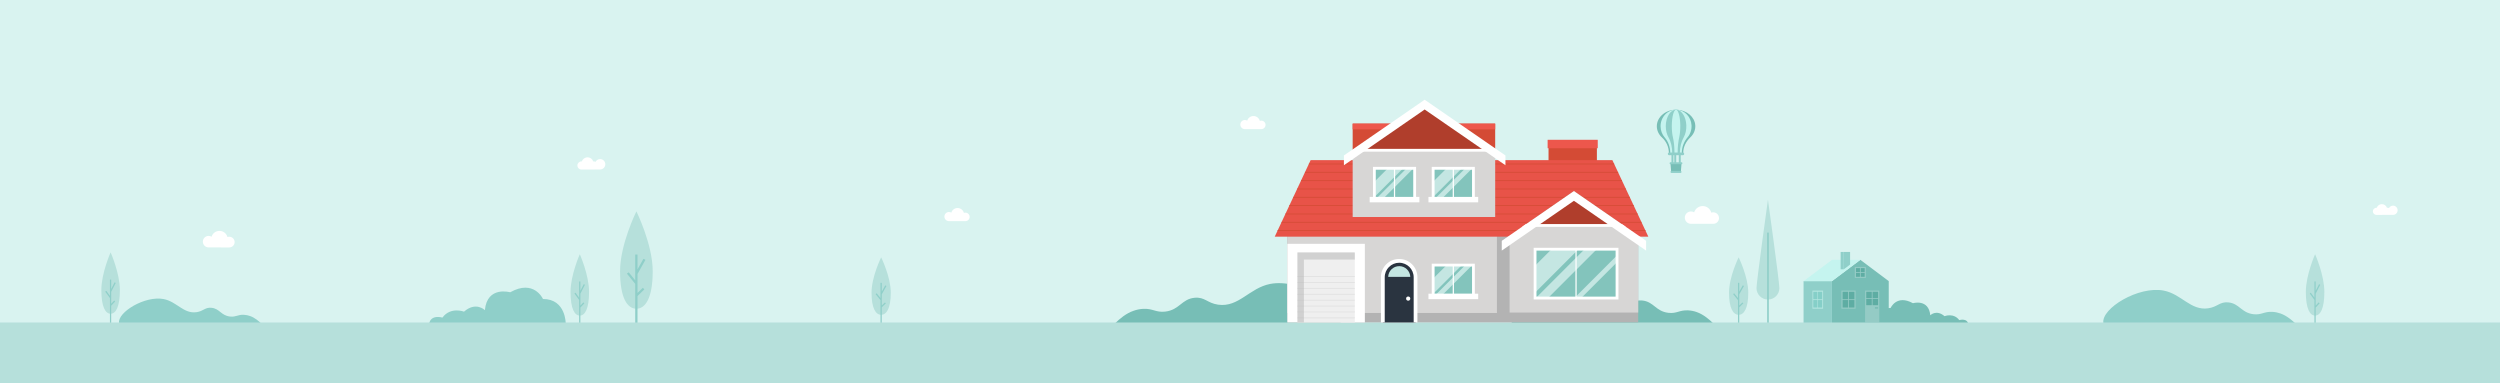 <?xml version="1.0" encoding="utf-8"?>
<!-- Generator: Adobe Illustrator 23.0.4, SVG Export Plug-In . SVG Version: 6.00 Build 0)  -->
<svg version="1.1" id="bg" xmlns="http://www.w3.org/2000/svg" xmlns:xlink="http://www.w3.org/1999/xlink" x="0px" y="0px"
	 viewBox="0 0 6339.7 971.7" style="enable-background:new 0 0 6339.7 971.7;" xml:space="preserve">
<rect x="0" y="0" width="6339.7" height="971.7" fill="#808080" stroke="none"/>
<style type="text/css">
	.st0{fill:#D9F3F0;}
	.st1{fill:#FFFFFF;}
	.st2{fill:#B6E0DB;}
	.st3{fill:#8FCFC9;}
	.st4{fill:#77BEB6;}
	.st5{fill:#C5F4EF;}
	.st6{fill:#94CBC5;}
	.st7{fill:#5EADA3;}
	.st8{fill:#B2E5DF;}
	.st9{fill:#85CFC8;}
	.st10{fill:#B3B3B3;}
	.st11{fill:#D7D6D5;}
	.st12{fill:#EFEFEF;}
	.st13{fill:#E0E0E0;}
	.st14{fill:#D44B35;}
	.st15{fill:#ED574C;}
	.st16{fill:#E85348;}
	.st17{fill:#B03E2C;}
	.st18{fill:#83C4BC;}
	.st19{fill:#C4E6E2;}
	.st20{fill:#2A3440;}
	.st21{opacity:0.5;}
</style>
<rect x="-17.9" y="-16.3" class="st0" width="6370.7" height="952.7"/>
<path class="st1" d="M6026.4,545c-5,0-9.1-4.1-9.1-9.1s4.1-9.1,9.1-9.1c0.3,0,0.5,0,0.8,0c1.9-5.3,6.9-9.1,12.9-9.1s11,3.8,12.9,9.2
	c0.4,0,0.7-0.1,1.1-0.1c1.4,0,2.8,0.3,4,0.9c2-3.7,5.9-6.2,10.3-6.2c6.5,0,11.7,5.2,11.7,11.7s-5.2,11.7-11.7,11.7L6026.4,545
	L6026.4,545z"/>
<path class="st1" d="M1474.5,429.9c-5.7,0-10.3-4.6-10.3-10.3s4.6-10.3,10.3-10.3c0.3,0,0.6,0,0.9,0c2.1-6,7.8-10.3,14.5-10.3
	s12.5,4.3,14.5,10.4c0.4-0.1,0.8-0.1,1.3-0.1c1.6,0,3.2,0.4,4.5,1.1c2.2-4.1,6.6-7,11.6-7c7.3,0,13.2,5.9,13.2,13.2
	c0,7.3-5.9,13.2-13.2,13.2L1474.5,429.9L1474.5,429.9z"/>
<path class="st1" d="M3198.5,327.5c5.9,0,10.8-4.8,10.8-10.8c0-5.9-4.8-10.8-10.8-10.8c-1.3,0-2.5,0.2-3.7,0.7
	c-1.9-7.1-8.4-12.4-16.1-12.4c-7.5,0-13.8,4.9-15.9,11.7c-1.7-1-3.8-1.6-5.9-1.6c-6.4,0-11.6,5.2-11.6,11.6s5.2,11.6,11.6,11.6
	L3198.5,327.5L3198.5,327.5z"/>
<path class="st1" d="M2448.1,560.8c5.9,0,10.8-4.8,10.8-10.8c0-5.9-4.8-10.8-10.8-10.8c-1.3,0-2.5,0.2-3.7,0.7
	c-1.9-7.1-8.4-12.4-16.1-12.4c-7.5,0-13.8,4.9-15.9,11.7c-1.7-1-3.8-1.6-5.9-1.6c-6.4,0-11.6,5.2-11.6,11.6
	c0,6.4,5.2,11.6,11.6,11.6H2448.1z"/>
<path class="st1" d="M581.4,627.5c7.5,0,13.6-6.1,13.6-13.6s-6.1-13.6-13.6-13.6c-1.6,0-3.2,0.3-4.6,0.8c-2.4-9-10.5-15.6-20.3-15.6
	c-9.4,0-17.4,6.2-20,14.8c-2.2-1.3-4.7-2.1-7.5-2.1c-8.1,0-14.6,6.5-14.6,14.6s6.5,14.6,14.6,14.6L581.4,627.5L581.4,627.5z"/>
<path class="st1" d="M4344.6,567.6c8.1,0,14.6-6.5,14.6-14.6s-6.5-14.6-14.6-14.6c-1.8,0-3.4,0.3-5,0.9
	c-2.5-9.7-11.4-16.8-21.8-16.8c-10.1,0-18.7,6.7-21.6,15.9c-2.4-1.4-5.1-2.2-8-2.2c-8.7,0-15.7,7-15.7,15.7s7,15.7,15.7,15.7
	L4344.6,567.6L4344.6,567.6z"/>
<g>
	<path class="st2" d="M5894.3,740.3c0,43-10.5,60-23.5,60s-23.5-17-23.5-60s23.5-95.6,23.5-95.6S5894.3,697.3,5894.3,740.3z"/>
	<path class="st3" d="M5883.6,722.6c0.1-0.3,0-0.6-0.2-0.7l-2-1.2c-0.2-0.1-0.6,0-0.7,0.2l-8.4,16.5v-23.5c0-0.1-0.1-0.2-0.2-0.2
		h-2.8c-0.1,0-0.2,0.1-0.2,0.2v41l-9-12.4c-0.2-0.2-0.5-0.3-0.7-0.1l-1.8,1.5c-0.2,0.2-0.3,0.5-0.1,0.8l11.6,15.9v18v2.1v44
		c0,0.1,0.1,0.2,0.2,0.2h2.8c0.1,0,0.2-0.1,0.2-0.2V780l9.8-10.6c0.1-0.1,0.1-0.2,0-0.3l-2-2.2c-0.1-0.1-0.2-0.1-0.3,0l-7.5,8.1
		v-15.3c0-0.1,0-0.2,0-0.3v-14.7L5883.6,722.6z"/>
</g>
<path class="st4" d="M4755.3,823.9c0,0-0.9-42.7,39.1-43c0,0,15.2-34.9,56.6-12c0,0,39.8-11.9,44,30.6c0,0,15.3-15.6,36.1,2.3
	c0,0,23.1-9.2,37.4,10c0,0,20.6-6.6,23.3,11.4L4755.3,823.9z"/>
<path class="st3" d="M5823,822.3h-3h-485.4c-0.3-1-0.6-2-0.7-3c-6-37.1,89.1-94.8,153-82.4c45.3,8.8,68.3,51.4,112.9,44.9
	c23.7-3.4,28.9-17.1,51-15c28.3,2.8,32.6,26.4,63.8,30c20.3,2.3,26.2-6.9,47.3-6c7.6,0.3,14.7,1.9,21.4,4.2
	C5799.1,800.7,5813.2,812.7,5823,822.3z"/>
<path class="st4" d="M4344.5,819.9h-3.1H3834c-0.3-1-0.6-2.1-0.8-3.1c-6.3-38.8,93.1-99.1,159.9-86.1c47.3,9.2,71.4,53.7,118,47
	c24.8-3.6,30.2-17.9,53.3-15.7c29.6,2.9,34.1,27.6,66.6,31.3c21.2,2.4,27.4-7.2,49.5-6.3c7.9,0.4,15.4,1.9,22.3,4.4
	C4319.5,797.3,4334.3,809.8,4344.5,819.9z"/>
<path class="st4" d="M2827.7,819.9h3.5h568c0.4-1.2,0.7-2.3,0.9-3.5c7.1-43.4-104.2-110.9-179-96.4c-53,10.3-79.9,60.1-132.1,52.6
	c-27.7-4-33.8-20-59.6-17.5c-33.1,3.2-38.2,30.9-74.6,35.1c-23.8,2.7-30.7-8.1-55.4-7c-8.9,0.4-17.3,2.2-25,5
	C2855.6,794.6,2839.1,808.6,2827.7,819.9z"/>
<g>
	<path class="st2" d="M4433.4,742.1c0,40.2-10.9,56.2-24.4,56.2s-24.4-16-24.4-56.2s24.4-89.5,24.4-89.5S4433.4,701.9,4433.4,742.1z
		"/>
	<path class="st3" d="M4422.4,725.4c0.1-0.2,0-0.3-0.2-0.4l-2.2-1.2c-0.2-0.1-0.5-0.1-0.7,0.1l-8.7,15.5v-22c0-0.1-0.1-0.2-0.2-0.2
		h-2.9c-0.1,0-0.2,0.1-0.2,0.2v28.1l0,0c-0.1,0.1,0,0.2,0,0.3v10l-9.4-11.7c-0.2-0.2-0.5-0.2-0.7-0.1l-2,1.6
		c-0.2,0.1-0.2,0.3-0.1,0.4l12.2,15.1V778v2v41.2c0,0.1,0.1,0.2,0.2,0.2h2.9c0.1,0,0.2-0.1,0.2-0.2v-41.9l10.2-9.9
		c0.1-0.1,0.1-0.2,0-0.3l-2.1-2c-0.1-0.1-0.2-0.1-0.3,0l-7.8,7.6v-14.2c0.1-0.1,0.2-0.3,0.1-0.4l-0.1-0.1v-13.7L4422.4,725.4z"/>
</g>
<g>
	<path class="st2" d="M2258.9,742.1c0,40.2-10.9,56.2-24.4,56.2s-24.4-16-24.4-56.2s24.4-89.5,24.4-89.5S2258.9,701.9,2258.9,742.1z
		"/>
	<path class="st3" d="M2247.9,725.4c0.1-0.2,0-0.3-0.2-0.4l-2.2-1.2c-0.2-0.1-0.5-0.1-0.7,0.1l-8.7,15.5v-22c0-0.1-0.1-0.2-0.2-0.2
		h-2.9c-0.1,0-0.2,0.1-0.2,0.2v28.1l0,0c-0.1,0.1,0,0.2,0,0.3v10l-9.4-11.7c-0.2-0.2-0.5-0.2-0.7-0.1l-2,1.6
		c-0.2,0.1-0.2,0.3-0.1,0.4l12.2,15.1V778v2v41.2c0,0.1,0.1,0.2,0.2,0.2h2.9c0.1,0,0.2-0.1,0.2-0.2v-41.9l10.2-9.9
		c0.1-0.1,0.1-0.2,0-0.3l-2.1-2c-0.1-0.1-0.2-0.1-0.3,0l-7.8,7.6v-14.2c0.1-0.1,0.2-0.3,0.1-0.4l-0.1-0.1v-13.7L2247.9,725.4z"/>
</g>
<g>
	<path class="st2" d="M1655.2,687.7c0,68.2-18.6,95.2-41.4,95.2c-22.9,0-41.4-27-41.4-95.2s41.4-151.7,41.4-151.7
		S1655.2,619.5,1655.2,687.7z"/>
	<path class="st3" d="M1636.6,659.3c0.1-0.3,0-0.6-0.3-0.7l-3.8-2c-0.4-0.2-0.9-0.1-1.1,0.2l-14.8,26.3v-37.3c0-0.2-0.2-0.4-0.4-0.4
		h-5c-0.2,0-0.4,0.2-0.4,0.4v47.6l0,0c-0.1,0.2-0.1,0.3,0,0.5v17l-16-19.8c-0.3-0.3-0.8-0.4-1.2-0.1l-3.4,2.6
		c-0.3,0.2-0.3,0.5-0.1,0.7l20.7,25.6v28.6v3.4v69.9c0,0.2,0.2,0.4,0.4,0.4h5c0.2,0,0.4-0.2,0.4-0.4v-71l17.2-16.8
		c0.2-0.1,0.2-0.4,0-0.5l-3.5-3.4c-0.2-0.1-0.4-0.1-0.5,0l-13.2,12.8v-24.1c0.2-0.2,0.3-0.5,0.1-0.7l-0.1-0.1v-23.2L1636.6,659.3z"
		/>
</g>
<g>
	<path class="st2" d="M304,735.6c0,43-10.5,60-23.5,60s-23.5-17-23.5-60s23.5-95.6,23.5-95.6S304,692.6,304,735.6z"/>
	<path class="st3" d="M293.3,717.9c0.1-0.3,0-0.6-0.2-0.7l-2-1.2c-0.2-0.1-0.6,0-0.7,0.2l-8.4,16.5v-23.5c0-0.1-0.1-0.2-0.2-0.2H279
		c-0.1,0-0.2,0.1-0.2,0.2v41l-9-12.4c-0.2-0.2-0.5-0.3-0.7-0.1l-1.8,1.5c-0.2,0.2-0.3,0.5-0.1,0.8l11.6,15.9v18v2.1v44
		c0,0.1,0.1,0.2,0.2,0.2h2.8c0.1,0,0.2-0.1,0.2-0.2v-44.7l9.8-10.6c0.1-0.1,0.1-0.2,0-0.3l-2-2.2c-0.1-0.1-0.2-0.1-0.3,0l-7.5,8.1
		V755c0-0.1,0-0.2,0-0.3V740L293.3,717.9z"/>
</g>
<g>
	<path class="st2" d="M1493.8,740.3c0,43-10.5,60-23.5,60s-23.5-17-23.5-60s23.5-95.6,23.5-95.6S1493.8,697.3,1493.8,740.3z"/>
	<path class="st3" d="M1483.1,722.6c0.1-0.3,0-0.6-0.2-0.7l-2-1.2c-0.2-0.1-0.6,0-0.7,0.2l-8.4,16.5v-23.5c0-0.1-0.1-0.2-0.2-0.2
		h-2.8c-0.1,0-0.2,0.1-0.2,0.2v41l-9-12.4c-0.2-0.2-0.5-0.3-0.7-0.1l-1.8,1.5c-0.2,0.2-0.3,0.5-0.1,0.8l11.6,15.9v18v2.1v44
		c0,0.1,0.1,0.2,0.2,0.2h2.8c0.1,0,0.2-0.1,0.2-0.2V780l9.8-10.6c0.1-0.1,0.1-0.2,0-0.3l-2-2.2c-0.1-0.1-0.2-0.1-0.3,0l-7.5,8.1
		v-15.3c0-0.1,0-0.2,0-0.3v-14.7L1483.1,722.6z"/>
</g>
<path class="st3" d="M1434.6,820.8c0,0,0.8-62.6-57.7-62.6c0,0-22.7-51-83.1-17c0,0-58.5-17-64.2,45.3c0,0-22.7-22.7-52.9,3.8
	c0,0-34-13.2-54.8,15.1c0,0-30.2-9.4-34,17L1434.6,820.8z"/>
<path class="st3" d="M663.6,821.5h-2.2h-359c-0.2-0.7-0.4-1.5-0.5-2.2c-4.5-27.4,65.9-70.1,113.1-60.9c33.5,6.5,50.5,38,83.5,33.2
	c17.5-2.5,21.4-12.7,37.7-11.1c20.9,2,24.1,19.6,47.1,22.2c15,1.7,19.4-5.1,35-4.4c5.6,0.2,10.9,1.4,15.8,3.1
	C646,805.5,656.4,814.3,663.6,821.5z"/>
<g>
	<g>
		<polygon class="st4" points="4645.6,820.9 4789.6,820.9 4789.6,712.9 4717.6,658.9 4645.6,712.9 		"/>
		<rect x="4573.6" y="712.9" class="st3" width="72" height="108"/>
		<polygon class="st5" points="4573.6,712.9 4645.6,712.9 4717.6,658.9 4645.6,658.9 		"/>
		<polygon class="st3" points="4675.6,682.9 4691.6,670.9 4691.6,638.9 4675.6,638.9 		"/>
		<rect x="4667.6" y="638.9" class="st3" width="8" height="44"/>
		<rect x="4669.6" y="736.9" class="st6" width="36" height="46"/>
		<rect x="4688.6" y="739.9" class="st7" width="14" height="19"/>
		<rect x="4672.6" y="739.9" class="st7" width="14" height="19"/>
		<rect x="4688.6" y="760.9" class="st7" width="14" height="19"/>
		<rect x="4672.6" y="760.9" class="st7" width="14" height="19"/>
		<rect x="4596.1" y="736.9" class="st8" width="27" height="46"/>
		<rect x="4610.3" y="739.9" class="st9" width="10.5" height="19"/>
		<rect x="4598.3" y="739.9" class="st9" width="10.5" height="19"/>
		<rect x="4610.3" y="760.9" class="st9" width="10.5" height="19"/>
		<rect x="4598.3" y="760.9" class="st9" width="10.5" height="19"/>
	</g>
	<rect x="4729.6" y="736.9" class="st6" width="36" height="80.6"/>
	<rect x="4732.6" y="739.9" class="st7" width="14" height="16"/>
	<rect x="4748.6" y="739.9" class="st7" width="14" height="16"/>
	<rect x="4732.6" y="757.9" class="st7" width="14" height="16"/>
	<rect x="4748.6" y="757.9" class="st7" width="14" height="16"/>
	<rect x="4754.6" y="779.9" class="st7" width="8" height="2"/>
	<g>
		<rect x="4703.6" y="676.9" class="st6" width="28" height="28"/>
		<rect x="4706.6" y="691.9" class="st7" width="10" height="10"/>
		<rect x="4718.6" y="691.9" class="st7" width="10" height="10"/>
		<rect x="4706.6" y="679.9" class="st7" width="10" height="10"/>
		<rect x="4718.6" y="679.9" class="st7" width="10" height="10"/>
	</g>
</g>
<rect x="-17.9" y="817.8" class="st2" width="6371.5" height="168.1"/>
<path class="st3" d="M4243.6,388.4v31.2c0,0.7-0.6,1.4-1.4,1.4h-2.2c-0.7,0-1.4-0.6-1.4-1.4v-31.2c0-0.7,0.6-1.4,1.4-1.4h2.2
	C4243,387.1,4243.6,387.7,4243.6,388.4z"/>
<path class="st3" d="M4250.7,389.4v31.2c0,0.7-0.6,1.4-1.4,1.4h-2.2c-0.7,0-1.4-0.6-1.4-1.4v-31.2c0-0.7,0.6-1.4,1.4-1.4h2.2
	C4250,388,4250.7,388.6,4250.7,389.4z"/>
<path class="st3" d="M4262.2,390.7v31.2c0,0.7-0.6,1.4-1.4,1.4h-2.2c-0.7,0-1.4-0.6-1.4-1.4v-31.2c0-0.7,0.6-1.4,1.4-1.4h2.2
	C4261.6,389.3,4262.2,389.9,4262.2,390.7z"/>
<polygon class="st4" points="4262.4,436.3 4237.9,436.3 4236.2,414.9 4264.1,414.9 "/>
<path class="st4" d="M4299,317.5c0.9,11.8-4,22.7-12.4,30.7c-11.4,10.8-18.1,24.7-18.1,39.2v1.6h-36.4v-0.6
	c0-14.7-5.9-29.1-17.6-39.8c-8.1-7.5-13-17.5-13-28.5c0-24,23.6-43.3,51.9-41.8C4277.7,279.7,4297.5,296.6,4299,317.5z"/>
<path class="st5" d="M4289.5,317.5c0.7,11.8-3.2,22.7-10,30.7c-9.1,10.8-14.6,24.7-14.6,39.2v1.6h-29.3v-0.6
	c0-14.7-4.8-29.1-14.1-39.8c-6.5-7.5-10.5-17.5-10.5-28.5c0-24,19-43.3,41.8-41.8C4272.4,279.7,4288.3,296.6,4289.5,317.5z"/>
<path class="st3" d="M4276.3,317.5c0.5,11.8-2.1,22.7-6.6,30.7c-6.1,10.8-9.7,24.7-9.7,39.2v1.6h-19.4v-0.6
	c0-14.7-3.2-29.1-9.4-39.8c-4.3-7.5-7-17.5-7-28.5c0-24,12.6-43.3,27.7-41.8C4264.9,279.7,4275.5,296.6,4276.3,317.5z"/>
<path class="st5" d="M4261,317.5c0.2,11.8-0.9,22.7-2.7,30.7c-2.5,10.8-4,24.7-4,39.2v1.6h-8v-0.6c0-14.7-1.3-29.1-3.9-39.8
	c-1.8-7.5-2.9-17.5-2.9-28.5c0-24,5.2-43.3,11.4-41.8C4256.3,279.7,4260.7,296.6,4261,317.5z"/>
<path class="st3" d="M4267.5,393.6h-34.7c-1.9,0-3.4-1.5-3.4-3.4l0,0c0-1.9,1.5-3.4,3.4-3.4h34.7c1.9,0,3.4,1.5,3.4,3.4l0,0
	C4271,392,4269.4,393.6,4267.5,393.6z"/>
<path class="st3" d="M4263.9,416.4h-27.5c-1.4,0-2.5-1.1-2.5-2.5l0,0c0-1.4,1.1-2.5,2.5-2.5h27.5c1.4,0,2.5,1.1,2.5,2.5l0,0
	C4266.4,415.3,4265.3,416.4,4263.9,416.4z"/>
<path class="st3" d="M4261.6,438.5h-22.9c-1.4,0-2.5-1.1-2.5-2.5l0,0c0-1.4,1.1-2.5,2.5-2.5h22.9c1.4,0,2.5,1.1,2.5,2.5l0,0
	C4264.1,437.4,4263,438.5,4261.6,438.5z"/>
<g id="Layer_4">
</g>
<g id="XMLID_503_">
	<path id="XMLID_504_" class="st2" d="M4512.3,730.6c0,16-13,29-29,29s-29-13-29-29s29-224.3,29-224.3S4512.3,714.7,4512.3,730.6z"
		/>
</g>
<g id="XMLID_500_">
	<g id="XMLID_501_">
		<rect id="XMLID_502_" x="4481.3" y="589.8" class="st3" width="4.2" height="228.4"/>
	</g>
</g>
<g id="XMLID_225_">
	<g id="XMLID_457_">
		<g id="XMLID_458_">
			<rect id="XMLID_459_" x="3264.6" y="593.9" class="st10" width="889.7" height="223.6"/>
		</g>
	</g>
	<g id="XMLID_454_">
		<g id="XMLID_455_">
			<rect id="XMLID_456_" x="3264.6" y="593.9" class="st11" width="531.4" height="199.8"/>
		</g>
	</g>
	<g id="XMLID_451_">
		<g id="XMLID_452_">
			<rect id="XMLID_453_" x="3264.6" y="618.3" class="st1" width="196.5" height="199.3"/>
		</g>
	</g>
	<g id="XMLID_448_">
		<g id="XMLID_449_">
			<rect id="XMLID_450_" x="3290.1" y="640.2" class="st12" width="145.5" height="177.4"/>
		</g>
	</g>
	<g id="XMLID_419_">
		<g id="XMLID_445_">
			<g id="XMLID_446_">
				<rect id="XMLID_447_" x="3290.1" y="700.3" class="st13" width="145.5" height="2"/>
			</g>
		</g>
		<g id="XMLID_442_">
			<g id="XMLID_443_">
				<rect id="XMLID_444_" x="3290.1" y="715.2" class="st13" width="145.5" height="2"/>
			</g>
		</g>
		<g id="XMLID_439_">
			<g id="XMLID_440_">
				<rect id="XMLID_441_" x="3290.1" y="730.2" class="st13" width="145.5" height="2"/>
			</g>
		</g>
		<g id="XMLID_436_">
			<g id="XMLID_437_">
				<rect id="XMLID_438_" x="3290.1" y="745.2" class="st13" width="145.5" height="2"/>
			</g>
		</g>
		<g id="XMLID_433_">
			<g id="XMLID_434_">
				<rect id="XMLID_435_" x="3290.1" y="760.2" class="st13" width="145.5" height="2"/>
			</g>
		</g>
		<g id="XMLID_430_">
			<g id="XMLID_431_">
				<rect id="XMLID_432_" x="3290.1" y="775.1" class="st13" width="145.5" height="2"/>
			</g>
		</g>
		<g id="XMLID_425_">
			<g id="XMLID_428_">
				<rect id="XMLID_429_" x="3290.1" y="790.1" class="st13" width="145.5" height="2"/>
			</g>
		</g>
		<g id="XMLID_420_">
			<g id="XMLID_421_">
				<rect id="XMLID_424_" x="3290.1" y="805.1" class="st13" width="145.5" height="2"/>
			</g>
		</g>
	</g>
	<g id="XMLID_311_">
		<g id="XMLID_412_">
			<g id="XMLID_416_">
				<g id="XMLID_417_">
					<rect id="XMLID_418_" x="3926.9" y="357.6" class="st14" width="122.6" height="64.2"/>
				</g>
			</g>
			<g id="XMLID_413_">
				<g id="XMLID_414_">
					<rect id="XMLID_415_" x="3924.6" y="354.5" class="st15" width="127.1" height="21.4"/>
				</g>
			</g>
		</g>
		<g id="XMLID_380_">
			<g id="XMLID_409_">
				<g id="XMLID_410_">
					<polygon id="XMLID_411_" class="st16" points="4179.9,600.1 3232.6,600.1 3323.6,406.1 4088.8,406.1 					"/>
				</g>
			</g>
			<g id="XMLID_381_">
				<g id="XMLID_406_">
					<g id="XMLID_407_">
						<rect id="XMLID_408_" x="3319.1" y="414.8" class="st14" width="774.3" height="2"/>
					</g>
				</g>
				<g id="XMLID_403_">
					<g id="XMLID_404_">
						<rect id="XMLID_405_" x="3309.2" y="435.9" class="st14" width="794.2" height="2"/>
					</g>
				</g>
				<g id="XMLID_400_">
					<g id="XMLID_401_">
						<rect id="XMLID_402_" x="3299.2" y="457.1" class="st14" width="814" height="2"/>
					</g>
				</g>
				<g id="XMLID_397_">
					<g id="XMLID_398_">
						<rect id="XMLID_399_" x="3289.3" y="478.2" class="st14" width="833.8" height="2"/>
					</g>
				</g>
				<g id="XMLID_394_">
					<g id="XMLID_395_">
						<rect id="XMLID_396_" x="3279.4" y="499.3" class="st14" width="853.6" height="2"/>
					</g>
				</g>
				<g id="XMLID_391_">
					<g id="XMLID_392_">
						<rect id="XMLID_393_" x="3269.5" y="520.4" class="st14" width="873.5" height="2"/>
					</g>
				</g>
				<g id="XMLID_388_">
					<g id="XMLID_389_">
						<rect id="XMLID_390_" x="3259.6" y="541.6" class="st14" width="893.3" height="2"/>
					</g>
				</g>
				<g id="XMLID_385_">
					<g id="XMLID_386_">
						<rect id="XMLID_387_" x="3249.7" y="562.7" class="st14" width="913.1" height="2"/>
					</g>
				</g>
				<g id="XMLID_382_">
					<g id="XMLID_383_">
						<rect id="XMLID_384_" x="3239.7" y="583.8" class="st14" width="933" height="2"/>
					</g>
				</g>
			</g>
		</g>
		<g id="XMLID_312_">
			<g id="XMLID_313_">
				<g id="XMLID_377_">
					<g id="XMLID_378_">
						<rect id="XMLID_379_" x="3430.2" y="313.5" class="st14" width="361.4" height="81.4"/>
					</g>
				</g>
				<g id="XMLID_374_">
					<g id="XMLID_375_">
						<rect id="XMLID_376_" x="3430.2" y="313.5" class="st15" width="361.4" height="14.5"/>
					</g>
				</g>
				<g id="XMLID_371_">
					<g id="XMLID_372_">
						<rect id="XMLID_373_" x="3430.2" y="379.8" class="st11" width="361.4" height="170.5"/>
					</g>
				</g>
				<g id="XMLID_359_">
					<g id="XMLID_364_">
						<g id="XMLID_368_">
							<g id="XMLID_369_">
								<polygon id="XMLID_370_" class="st17" points="3780.5,379.6 3612.8,262.8 3445,379.6 								"/>
							</g>
						</g>
						<g id="XMLID_365_">
							<g id="XMLID_366_">
								<rect id="XMLID_367_" x="3451.9" y="377.5" class="st1" width="321.7" height="7.1"/>
							</g>
						</g>
					</g>
					<g id="XMLID_360_">
						<g id="XMLID_361_">
							<g id="XMLID_362_">
								<polygon id="XMLID_363_" class="st1" points="3817.6,394.2 3817.6,419 3612.8,277.7 3408,419 3408,394.2 3609,255.5 
									3612.8,252.9 3616.5,255.5 								"/>
							</g>
						</g>
					</g>
				</g>
				<g id="XMLID_314_">
					<g id="XMLID_337_">
						<g id="XMLID_341_">
							<g id="XMLID_345_">
								<g id="XMLID_351_">
									<g id="XMLID_357_">
										<rect id="XMLID_358_" x="3485.3" y="426.8" class="st18" width="102.1" height="76.6"/>
									</g>
									<g id="XMLID_352_">
										<g id="XMLID_355_">
											<polygon id="XMLID_356_" class="st19" points="3558.1,426.8 3485.3,499.6 3485.3,460.9 3519.4,426.8 											"/>
										</g>
										<g id="XMLID_353_">
											<polygon id="XMLID_354_" class="st19" points="3584.4,426.8 3507.9,503.4 3490.3,503.4 3566.9,426.8 											"/>
										</g>
									</g>
								</g>
								<g id="XMLID_346_">
									<g id="XMLID_347_">
										<path id="XMLID_348_" class="st1" d="M3583.8,430.4v69.4h-95v-69.4H3583.8L3583.8,430.4z M3591,423.2h-109.3v83.7H3591
											V423.2L3591,423.2z"/>
									</g>
								</g>
							</g>
							<g id="XMLID_342_">
								<g id="XMLID_343_">
									<rect id="XMLID_344_" x="3534.8" y="427.3" class="st1" width="3.1" height="75.6"/>
								</g>
							</g>
						</g>
						<g id="XMLID_338_">
							<g id="XMLID_339_">
								<rect id="XMLID_340_" x="3473.3" y="499.3" class="st1" width="126.1" height="13.8"/>
							</g>
						</g>
					</g>
					<g id="XMLID_315_">
						<g id="XMLID_319_">
							<g id="XMLID_323_">
								<g id="XMLID_329_">
									<g id="XMLID_335_">
										<rect id="XMLID_336_" x="3634.3" y="426.8" class="st18" width="102.1" height="76.6"/>
									</g>
									<g id="XMLID_330_">
										<g id="XMLID_333_">
											<polygon id="XMLID_334_" class="st19" points="3707.1,426.8 3634.3,499.6 3634.3,460.9 3668.5,426.8 											"/>
										</g>
										<g id="XMLID_331_">
											<polygon id="XMLID_332_" class="st19" points="3733.5,426.8 3656.9,503.4 3639.4,503.4 3715.9,426.8 											"/>
										</g>
									</g>
								</g>
								<g id="XMLID_324_">
									<g id="XMLID_325_">
										<path id="XMLID_326_" class="st1" d="M3732.9,430.4v69.4h-95v-69.4H3732.9L3732.9,430.4z M3740,423.2h-109.3v83.7H3740
											V423.2L3740,423.2z"/>
									</g>
								</g>
							</g>
							<g id="XMLID_320_">
								<g id="XMLID_321_">
									<rect id="XMLID_322_" x="3683.9" y="427.3" class="st1" width="3.1" height="75.6"/>
								</g>
							</g>
						</g>
						<g id="XMLID_316_">
							<g id="XMLID_317_">
								<rect id="XMLID_318_" x="3622.4" y="499.3" class="st1" width="126.1" height="13.8"/>
							</g>
						</g>
					</g>
				</g>
			</g>
		</g>
	</g>
	<g id="XMLID_288_">
		<g id="XMLID_289_">
			<g id="XMLID_293_">
				<g id="XMLID_297_">
					<g id="XMLID_303_">
						<g id="XMLID_309_">
							<rect id="XMLID_310_" x="3634.3" y="672.3" class="st18" width="102.1" height="76.6"/>
						</g>
						<g id="XMLID_304_">
							<g id="XMLID_307_">
								<polygon id="XMLID_308_" class="st19" points="3707.1,672.3 3634.3,745.1 3634.3,706.4 3668.5,672.3 								"/>
							</g>
							<g id="XMLID_305_">
								<polygon id="XMLID_306_" class="st19" points="3733.5,672.3 3656.9,748.8 3639.4,748.8 3715.9,672.3 								"/>
							</g>
						</g>
					</g>
					<g id="XMLID_298_">
						<g id="XMLID_299_">
							<path id="XMLID_300_" class="st1" d="M3732.9,675.8v69.4h-95v-69.4H3732.9L3732.9,675.8z M3740,668.7h-109.3v83.7H3740V668.7
								L3740,668.7z"/>
						</g>
					</g>
				</g>
				<g id="XMLID_294_">
					<g id="XMLID_295_">
						<rect id="XMLID_296_" x="3683.9" y="672.8" class="st1" width="3.1" height="75.6"/>
					</g>
				</g>
			</g>
			<g id="XMLID_290_">
				<g id="XMLID_291_">
					<rect id="XMLID_292_" x="3622.4" y="744.8" class="st1" width="126.1" height="13.8"/>
				</g>
			</g>
		</g>
	</g>
	<g id="XMLID_273_">
		<g id="XMLID_285_">
			<g id="XMLID_286_">
				<polygon id="XMLID_287_" class="st11" points="4154.3,792.5 3991.3,792.5 3828.2,792.5 3828.2,702.2 3828.2,611.8 3991.3,497.5 
					4154.3,611.8 4154.3,702.2 				"/>
			</g>
		</g>
		<g id="XMLID_278_">
			<g id="XMLID_282_">
				<g id="XMLID_283_">
					<polygon id="XMLID_284_" class="st17" points="4115.7,570.2 3866.8,570.2 3869.8,568.2 3987.5,486.9 3991.3,484.3 3995,486.9 
						4112.7,568.2 					"/>
				</g>
			</g>
			<g id="XMLID_279_">
				<g id="XMLID_280_">
					<polygon id="XMLID_281_" class="st1" points="4123.1,575.3 3859.5,575.3 3866.8,570.2 3869.8,568.2 4112.7,568.2 4115.7,570.2 
											"/>
				</g>
			</g>
		</g>
		<g id="XMLID_274_">
			<g id="XMLID_275_">
				<g id="XMLID_276_">
					<polygon id="XMLID_277_" class="st1" points="4174.3,610.6 4174.3,635.5 4087.1,575.3 4079.8,570.2 4076.8,568.2 3991.3,509.2 
						3905.8,568.2 3902.7,570.2 3895.4,575.3 3808.3,635.5 3808.3,610.7 3859.5,575.3 3866.8,570.2 3869.8,568.2 3987.5,486.9 
						3991.3,484.3 3995,486.9 4112.7,568.2 4115.7,570.2 4123.1,575.3 					"/>
				</g>
			</g>
		</g>
	</g>
	<g id="XMLID_247_">
		<g id="XMLID_251_">
			<g id="XMLID_257_">
				<g id="XMLID_271_">
					<rect id="XMLID_272_" x="3892.7" y="631.9" class="st18" width="207.9" height="123.9"/>
				</g>
				<g id="XMLID_258_">
					<g id="XMLID_263_">
						<polygon id="XMLID_270_" class="st19" points="4002.9,631.9 3892.7,742.1 3892.7,673.8 3934.6,631.9 						"/>
					</g>
					<g id="XMLID_261_">
						<polygon id="XMLID_262_" class="st19" points="4018.4,631.9 3894.6,755.8 3925.6,755.8 4049.4,631.9 						"/>
					</g>
					<g id="XMLID_259_">
						<polygon id="XMLID_260_" class="st19" points="4100.4,647.8 3992.4,755.8 4009.7,755.8 4100.4,665.1 						"/>
					</g>
				</g>
			</g>
			<g id="XMLID_252_">
				<g id="XMLID_253_">
					<path id="XMLID_254_" class="st1" d="M4097,635.5v116.7h-200.7V635.5H4097L4097,635.5z M4104.2,628.4h-215v131h215V628.4
						L4104.2,628.4z"/>
				</g>
			</g>
		</g>
		<g id="XMLID_248_">
			<g id="XMLID_249_">
				<rect id="XMLID_250_" x="3995.1" y="634" class="st1" width="3.1" height="122.9"/>
			</g>
		</g>
	</g>
	<g id="XMLID_234_">
		<g id="XMLID_244_">
			<g id="XMLID_245_">
				<path id="XMLID_246_" class="st20" d="M3589.8,817.5V703c0-22.9-18.6-41.5-41.5-41.5s-41.5,18.6-41.5,41.5v114.5H3589.8z"/>
			</g>
		</g>
		<g id="XMLID_241_">
			<g id="XMLID_242_">
				<path id="XMLID_243_" class="st19" d="M3576.3,702.1c-0.5-15.1-12.9-27.2-28-27.2c-15.2,0-27.6,12.1-28,27.2H3576.3z"/>
			</g>
		</g>
		<g id="XMLID_238_">
			<g id="XMLID_239_">
				<circle id="XMLID_240_" class="st1" cx="3571" cy="757.2" r="5.3"/>
			</g>
		</g>
		<g id="XMLID_235_">
			<g id="XMLID_236_">
				<path id="XMLID_237_" class="st1" d="M3511.5,817.5V703c0-20.3,16.5-36.7,36.7-36.7c20.3,0,36.7,16.5,36.7,36.7v114.5h9.5V703
					c0-25.6-20.7-46.3-46.3-46.3l0,0c-25.6,0-46.3,20.7-46.3,46.3v114.5H3511.5z"/>
			</g>
		</g>
	</g>
	<g id="XMLID_231_">
	</g>
	<g id="XMLID_226_" class="st21">
		<g id="XMLID_228_">
			<polygon id="XMLID_229_" class="st10" points="3435.6,640.2 3435.6,658.3 3306.5,658.3 3306.5,817.5 3290.1,817.5 3290.1,640.2 
							"/>
		</g>
	</g>
</g>
</svg>
